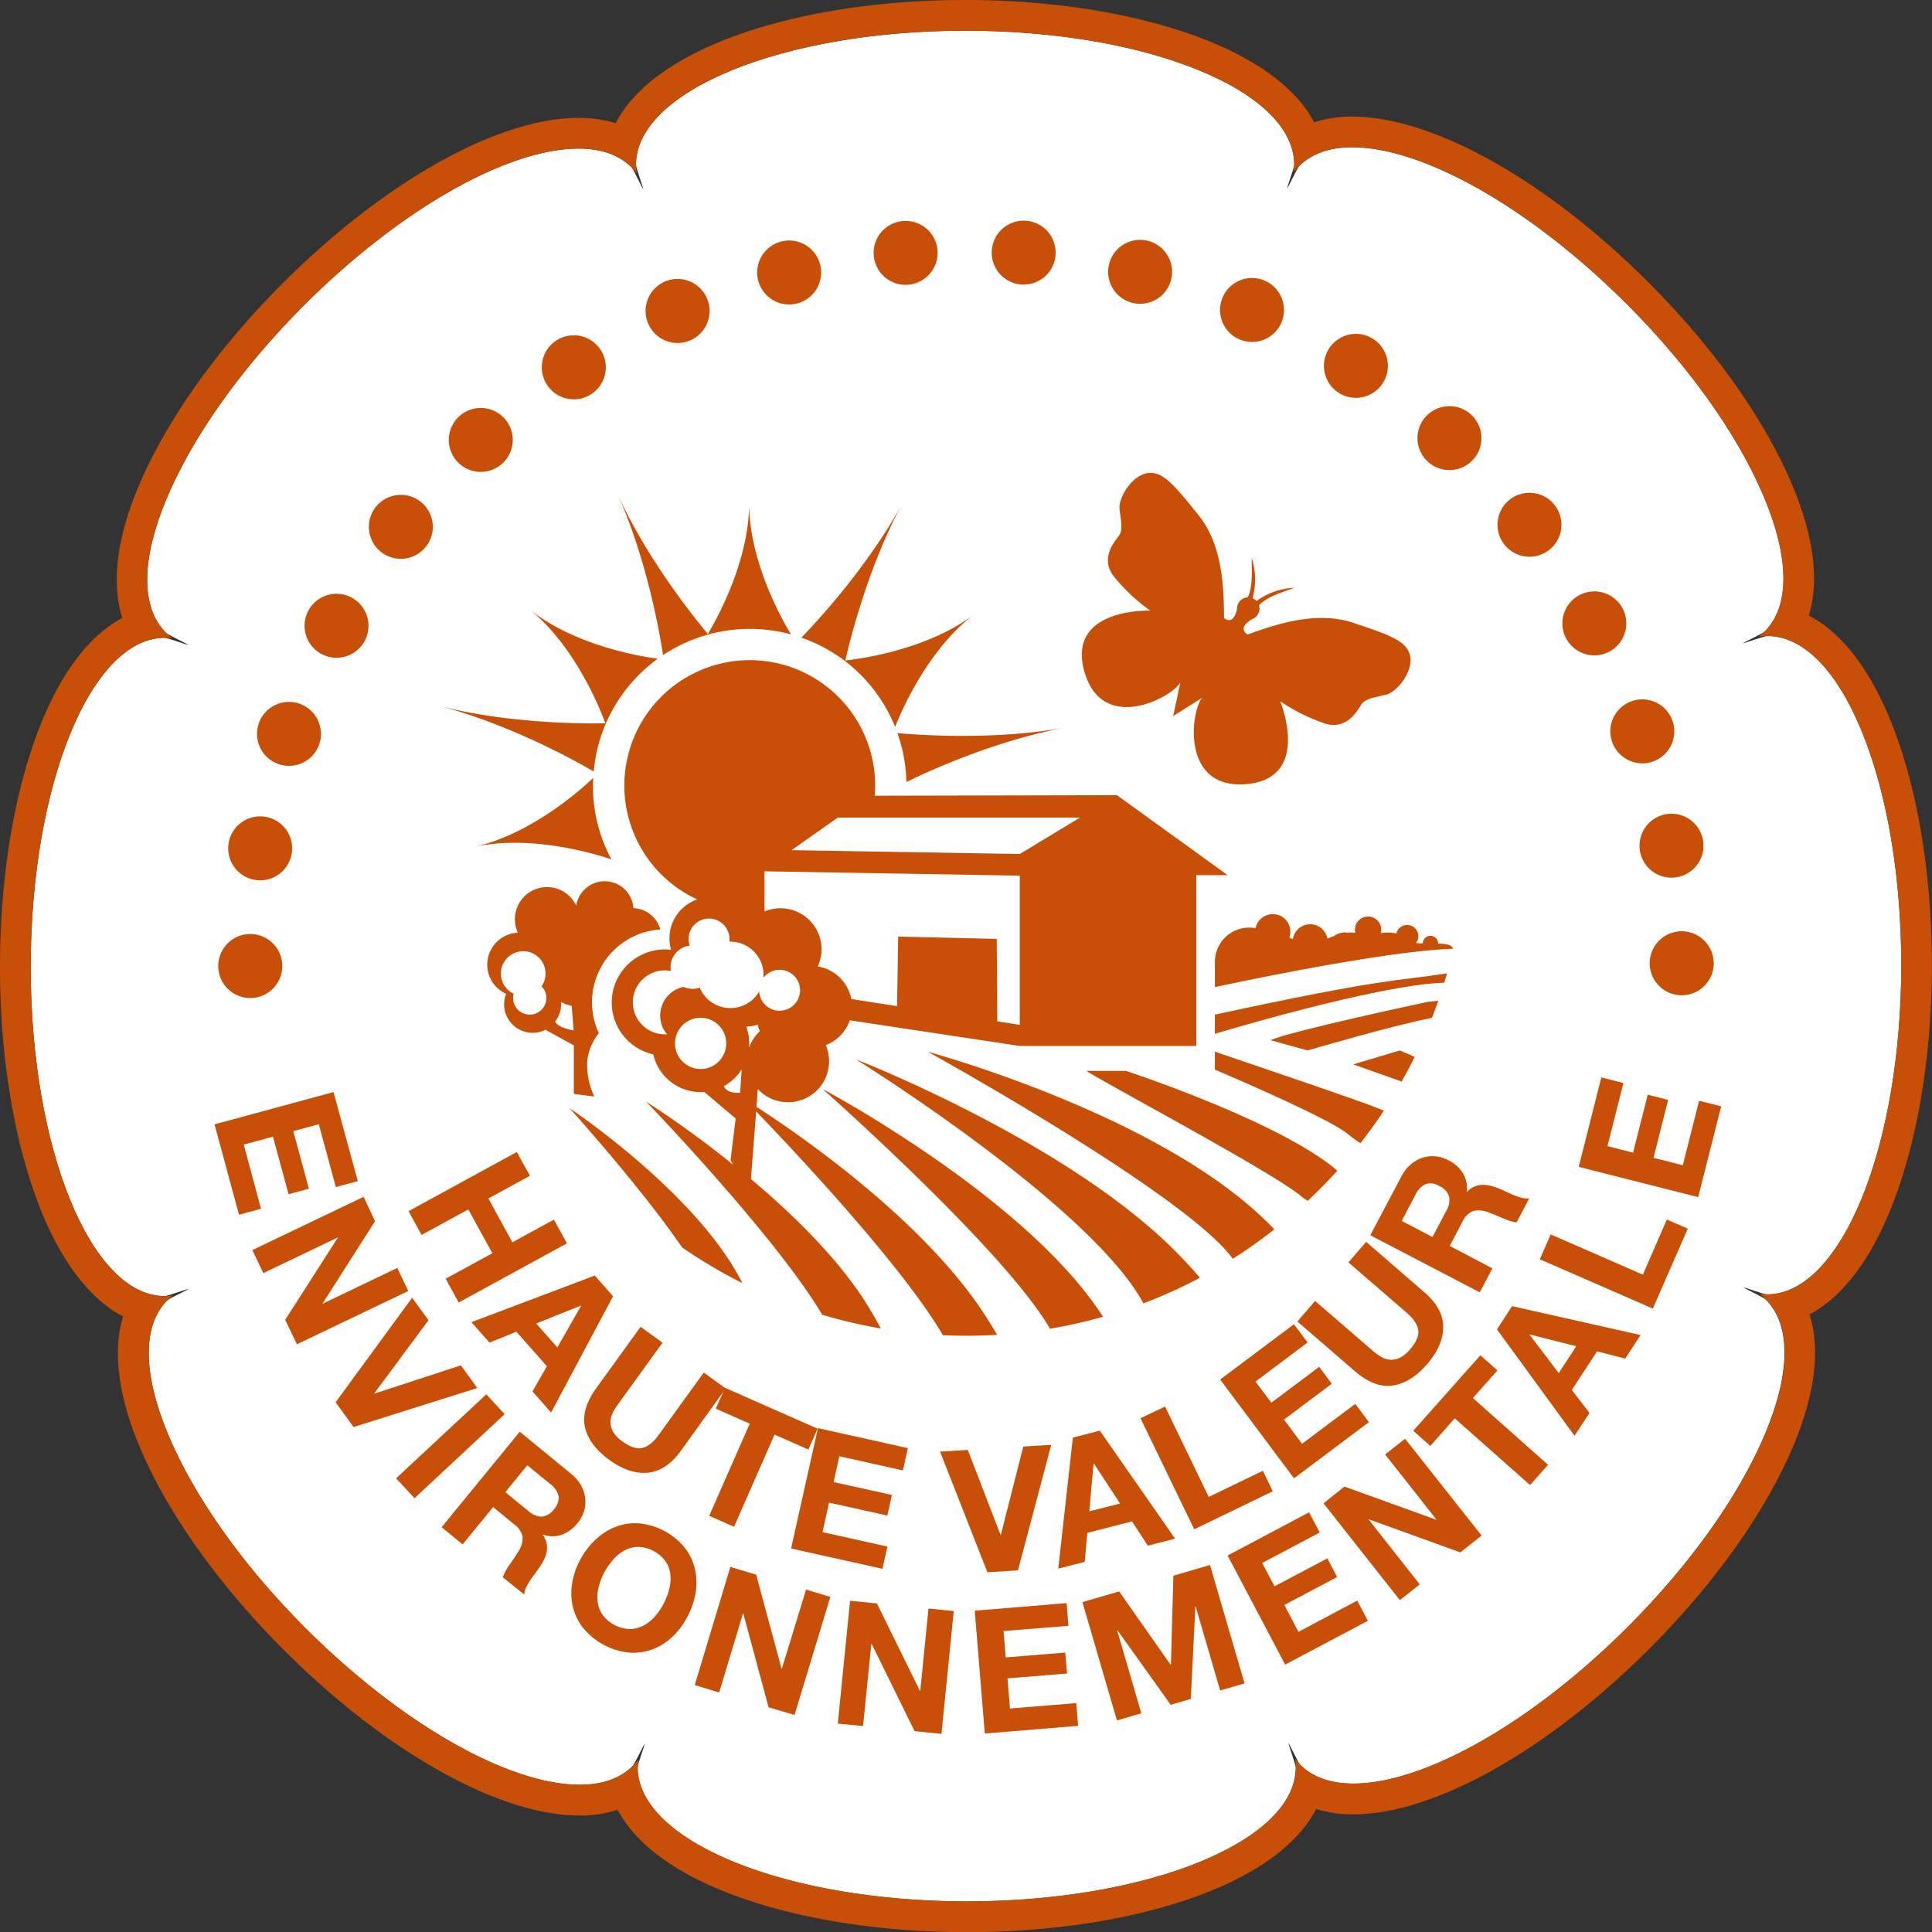 <?xml version="1.0" encoding="UTF-8"?> <svg xmlns="http://www.w3.org/2000/svg" viewBox="0 0 503.34 503.34"><rect x="0" y="0" width="503.34" height="503.34" fill="#333333" stroke="none"/><defs><style>.cls-1{fill:#fff;}.cls-2{fill:#c74f07;}</style></defs><title>Fichier 2</title><g id="Calque_2" data-name="Calque 2"><g id="Calque_5" data-name="Calque 5"><path class="cls-1" d="M495.34,251.46c0-22.84-3.59-44.31-10.11-60.47-6.58-16.31-15.38-25.29-24.8-25.29-.77,0-5.67,1.8-6.41,1.92.55-.41,5.23-2.58,5.73-3.08,6.65-6.65,6.53-19.23-.34-35.41S440,95.36,423.81,79.21C399,54.4,370.94,38.37,352.31,38.37c-5.92,0-10.57,1.65-13.82,4.89-.54.54-2.73,5.28-3.18,5.89.1-.68,1.88-5.52,1.88-6.22,0-9.41-9-18.22-25.28-24.8S274.27,8,251.43,8c-47.28,0-85.74,15.66-85.74,34.91,0,.77,1.8,5.68,1.92,6.42-.42-.55-2.59-5.23-3.08-5.73-3.25-3.24-7.9-4.89-13.82-4.89-18.63,0-46.7,16-71.51,40.83-16.14,16.15-28.79,33.87-35.6,49.91-6.88,16.19-7,28.76-.35,35.42.54.54,5.28,2.73,5.89,3.17-.68-.09-5.52-1.87-6.22-1.87C23.67,166.17,8,204.64,8,251.92s15.67,85.75,34.92,85.75c.72,0,5.57-1.79,6.26-1.89-.5.39-5.14,2.53-5.6,3C30,352.38,46.08,390.66,79.5,424.1,104.31,448.92,132.38,465,151,465c5.92,0,10.56-1.65,13.81-4.89.54-.54,2.74-5.28,3.18-5.89-.1.68-1.88,5.52-1.88,6.22,0,19.26,38.47,34.93,85.75,34.94h0c47.26,0,85.71-15.66,85.71-34.9,0-.76-1.79-5.66-1.91-6.4.41.54,2.58,5.22,3.07,5.72,3.25,3.24,7.9,4.89,13.83,4.89,18.63,0,46.7-16,71.51-40.82,16.14-16.15,28.79-33.87,35.61-49.91s7-28.76.34-35.41c-.54-.54-5.27-2.74-5.88-3.18.68.1,5.52,1.87,6.22,1.87C479.66,337.2,495.33,298.74,495.34,251.46Z"></path><path class="cls-2" d="M492.65,188c-5.59-13.86-13-23.3-21.41-27.62,2.78-9,1.32-20.75-4.46-34.37-7.21-17-20.45-35.59-37.31-52.44-26.63-26.64-56.2-43.19-77.16-43.19a31.72,31.72,0,0,0-9.93,1.49C338,23.54,328.62,16.24,314.9,10.7,297.81,3.8,275.28,0,251.43,0S205.06,3.8,188,10.7c-13.86,5.59-23.29,13-27.61,21.4a32.24,32.24,0,0,0-9.65-1.39c-21,0-50.53,16.54-77.17,43.17-16.85,16.86-30.1,35.48-37.31,52.44C30.38,140.08,29,152,31.86,161c-8.32,4.37-15.62,13.75-21.16,27.48C3.8,205.55,0,228.09,0,251.92s3.8,46.38,10.7,63.47c5.59,13.84,13,23.27,21.38,27.59-2.77,9-1.31,20.74,4.46,34.33,7.21,17,20.45,35.59,37.3,52.45C100.48,456.41,130,473,151,473a32,32,0,0,0,9.92-1.49c4.38,8.32,13.76,15.62,27.47,21.16,17.09,6.9,39.63,10.71,63.47,10.71h0c23.83,0,46.35-3.79,63.44-10.69,13.85-5.59,23.28-13,27.6-21.39a32.3,32.3,0,0,0,9.66,1.39c21,0,50.53-16.54,77.16-43.16,16.86-16.86,30.12-35.48,37.32-52.44,5.85-13.76,7.28-25.64,4.38-34.65,8.32-4.37,15.62-13.75,21.17-27.48,6.9-17.09,10.7-39.63,10.7-63.46S499.55,205.08,492.65,188ZM460.41,337.2a14.71,14.71,0,0,1-2.09-.16,14.49,14.49,0,0,1,1.75,1.47c6.66,6.65,6.53,19.23-.34,35.41s-19.47,33.76-35.61,49.91c-24.81,24.8-52.88,40.82-71.51,40.82-5.93,0-10.58-1.65-13.83-4.89a16.93,16.93,0,0,1-1.35-1.59,15.68,15.68,0,0,1,.19,2.27c0,19.24-38.45,34.9-85.71,34.9h0c-47.28,0-85.75-15.68-85.75-34.94a14.47,14.47,0,0,1,.17-2.08,15.3,15.3,0,0,1-1.47,1.75c-3.25,3.24-7.89,4.89-13.81,4.89-18.63,0-46.7-16-71.51-40.86C46.08,390.66,30,352.38,43.58,338.77a13.66,13.66,0,0,1,1.47-1.27,15.17,15.17,0,0,1-2.13.17C23.67,337.67,8,299.2,8,251.92s15.67-85.75,34.92-85.75a14.61,14.61,0,0,1,2.09.17,14.59,14.59,0,0,1-1.76-1.47c-6.65-6.66-6.53-19.23.35-35.42,6.81-16,19.46-33.76,35.6-49.91,24.81-24.8,52.88-40.83,71.51-40.83,5.92,0,10.57,1.65,13.82,4.89a16,16,0,0,1,1.36,1.6,14.65,14.65,0,0,1-.2-2.29C165.69,23.66,204.15,8,251.43,8c22.84,0,44.32,3.6,60.48,10.13s25.28,15.39,25.28,24.8A14.72,14.72,0,0,1,337,45a14.59,14.59,0,0,1,1.47-1.76c3.25-3.24,7.9-4.89,13.82-4.89,18.63,0,46.7,16,71.5,40.84,16.15,16.15,28.79,33.88,35.6,49.92s7,28.76.34,35.41a14.84,14.84,0,0,1-1.6,1.37,14.43,14.43,0,0,1,2.28-.21c9.42,0,18.22,9,24.8,25.29,6.52,16.16,10.11,37.63,10.11,60.47C495.33,298.74,479.66,337.2,460.41,337.2Z"></path><path class="cls-2" d="M307.51,177.82l-1.82,8.57-.08.13.07,0,0,.07.09-.12,7.41-4.67c-3,3.64-5.48,24,11.59,22.48s8.76-21.58,8.76-21.58a48.21,48.21,0,0,0,11.6,5.78c5.91,1.88,8.64-3.61,9.58-5s3.11-1.74,6.22-2.44,7.26-6.12,6.46-10.08-5.18-5.47-14.88-8.71-20.4.51-27.45,3.06c0,0-3-1.47,1.09-4a2.92,2.92,0,0,0,2-2.84,3.05,3.05,0,0,0-.14-.8c1.91-1.81,3.69-2.62,9.28-4.54a18.14,18.14,0,0,0-9.93,3.44,2.73,2.73,0,0,0-.49-.41,3.3,3.3,0,0,0-.55-.32,18.16,18.16,0,0,0-.22-10.5c.14,5.9,0,7.86-1,10.28a2.75,2.75,0,0,0-.8.14,2.91,2.91,0,0,0-2,2.83c-1,4.67-3.4,2.42-3.4,2.42-.06-7.51-.24-18.84-6.66-26.81s-9.35-11.56-13.34-10.93-7.64,6.4-7.21,9.56.83,5.31-.13,6.67-5.15,5.83-1.34,10.71a48.12,48.12,0,0,0,9.45,8.88s-21.71-.83-17.2,15.7S305.13,181.9,307.51,177.82Z"></path><path class="cls-2" d="M149.5,272.34V285l5.34.67a18.79,18.79,0,0,1-1.82-9.51,14.18,14.18,0,0,1,3-7,19,19,0,0,1,16-27,7.5,7.5,0,0,0-7-5.56,7.5,7.5,0,0,0-14.9-.63A8.34,8.34,0,1,0,134.92,243a8.33,8.33,0,0,0-3.06,15.92,7.54,7.54,0,0,0-.52,2.74,7.43,7.43,0,0,0,10.95,6.53l-.08.16Zm-3.34-11.28a11.25,11.25,0,0,0,2.79,1l.5,6.4s-4.11-.66-4.82-2.32h0a7.37,7.37,0,0,0,1.56-4.53C146.19,261.43,146.17,261.25,146.16,261.06ZM138,264.34a4.33,4.33,0,0,1-4.33-4.34,4.43,4.43,0,0,1,.16-1.1,5.82,5.82,0,1,1,7.26-1.94,4.33,4.33,0,0,1-3.09,7.38Z"></path><path class="cls-2" d="M148.34,288.67s18.3,20.2,29.39,36.34a131.32,131.32,0,0,0,15.7,9.28c-.43-.83-.9-1.69-1.43-2.62C179.34,309.34,148.34,288.67,148.34,288.67Z"></path><path class="cls-2" d="M214.32,283.72s47.48,42,59.22,62.45a129.9,129.9,0,0,0,13.85-3.12c-.6-.89-1.22-1.8-1.9-2.77C264.27,310.24,214.32,283.72,214.32,283.72Z"></path><path class="cls-2" d="M328,316.36c-29.31-27-86.31-42.36-86.31-42.36s67.41,37.2,79.49,53.95A131.4,131.4,0,0,0,332,320.28C330.84,319.06,329.51,317.76,328,316.36Z"></path><path class="cls-2" d="M223,276s61,37.91,74.9,63.56a130,130,0,0,0,14.71-6.66c-1.52-1.8-3.31-3.77-5.42-5.94C278.75,297.61,223,276,223,276Z"></path><path class="cls-2" d="M293.34,279H283c6.34,4,49,26.67,56,32.67a11.2,11.2,0,0,0,1.7,1.18q4-3.77,7.71-7.84a40.5,40.5,0,0,0-3.41-2.67C328,290.34,293.34,279,293.34,279Z"></path><path class="cls-2" d="M316.51,274v4.67S345.69,291,351,295.34a38.13,38.13,0,0,0,3.44,2.49q3.21-4.11,6.09-8.48c-.59-.26-1.39-.56-2.53-1C353,286.34,316.51,274,316.51,274Z"></path><path class="cls-2" d="M352.55,277.3l12.62,4.47c1.19-2.11,2.33-4.25,3.4-6.43l-3.9-1.67Z"></path><path class="cls-2" d="M331,271l9.67,2.67s22.23-6.53,32.4-8.49c.58-1.47,1.12-3,1.65-4.46L372,261S336,268.67,331,271Z"></path><path class="cls-2" d="M316.51,264.34v5s42.17-12.8,59.76-13.32c.24-.8.48-1.59.71-2.39l-.31,0C363.67,255.67,361.18,254.67,316.51,264.34Z"></path><path class="cls-2" d="M374.67,245.84a2,2,0,0,0-4-.07c-1.19,0-1.77-.09-1.77-.09h0a2.91,2.91,0,1,0-5.12-2.49,10.73,10.73,0,0,0-4.06-.08,3.42,3.42,0,1,0-6.61-.06A7.36,7.36,0,0,0,351,243a5.05,5.05,0,0,0-.68-.07,4.49,4.49,0,0,0-2.71.91c-.56.2-1.15.43-1.78.72h0a4.56,4.56,0,0,0-9,.13,4.48,4.48,0,0,0-.94-.37,4.51,4.51,0,0,0,.29-1.57,4.58,4.58,0,0,0-9.07-.92,8.91,8.91,0,0,0-10.59,8.59v6.75s34.34-7.49,55.31-9.53l2-.18c1.67-.14,3.24-.24,4.67-.29C378.5,247.17,378.67,245.84,374.67,245.84Z"></path><path class="cls-2" d="M197.08,288.36l.35-4.64A10.7,10.7,0,0,0,216,276.46a10.51,10.51,0,0,0-.87-4.17,10.75,10.75,0,0,0,6.27-6.47l44.27,6.68h46V228h8.17L291,207.17l-63.11.14c.07-.87.11-1.75.11-2.64a32.67,32.67,0,1,0-46.35,29.66,10.72,10.72,0,0,0-7.24,10.13,10.47,10.47,0,0,0,.43,3,14.74,14.74,0,0,0-1.64-.1,13.83,13.83,0,0,0-3,27.33,12.64,12.64,0,0,0,12.33,9.83c.34,0,.68,0,1,0l8.13,6.88-1.33,10.83.64,1.18A269.41,269.41,0,0,0,168.34,287s33.72,35,45.87,55.52a128.91,128.91,0,0,0,15.27,3.58c-.84-1.59-1.82-3.33-3-5.27-7.42-12.3-19.56-24.19-30.84-33.66L197,289.56c9.55,9.9,37.94,40,48.65,58.3q3,.13,6,.14c2.73,0,5.43-.09,8.11-.25-.72-1.26-1.52-2.6-2.42-4C241.36,318.19,207.68,295.2,197.08,288.36ZM218.27,213h63.1l-15.68,9.49-59.46-1Zm-19.1,24.09V227l19.63.33,46.88.8V267l-5.86-.91-.14-21.48L234,244l-.29,18.12-11.91-1.84a10.72,10.72,0,0,0-8.76-8.5,10.59,10.59,0,0,0,1-4.44,10.7,10.7,0,0,0-10.71-10.71,10.5,10.5,0,0,0-4.12.84ZM172,264.59a7.56,7.56,0,0,0,1.79,4.88,5.68,5.68,0,0,1-.59,0,8.33,8.33,0,1,1,0-16.66,8.43,8.43,0,0,1,1.6.17,5.56,5.56,0,0,1-.1-1,5.67,5.67,0,0,1,5-5.62,5.14,5.14,0,0,1-.31-1.72,5.33,5.33,0,0,1,10.66,0c0,.23,0,.46-.06.68h.26a8.67,8.67,0,0,1,8.67,8.67c0,.24,0,.47,0,.71a5.33,5.33,0,1,1-1.13,3.61,8.66,8.66,0,0,1-15.49-1,5.64,5.64,0,0,1-1.84.31,5.71,5.71,0,0,1-2.34-.5A7.58,7.58,0,0,0,172,264.59Zm10.53,13.91a6.67,6.67,0,1,1,6.67-6.66A6.66,6.66,0,0,1,182.53,278.5Zm10.31,6.17s-3.35.44-4.26-1.7h0a12.74,12.74,0,0,0,4.63-4.33Zm2.3-11.63a11.76,11.76,0,0,0,.06-1.2,12.58,12.58,0,0,0-.78-4.36,10.47,10.47,0,0,0,2.92-.53,11,11,0,0,0,.65,1.68A10.65,10.65,0,0,0,195.14,273Z"></path><path class="cls-2" d="M138.06,306.33l-10.82,5.91,6.25,11.41,10.82-5.91,3.39,6.19-28.2,15.41-3.39-6.2,12.16-6.64L122,315.09l-12.17,6.65-3.39-6.2,28.2-15.41Z"></path><path class="cls-2" d="M159.72,337.71,143.58,368l-4.86-5.5,3.76-6.55-7.95-9-7,2.84-4.71-5.33,32.14-12.14Zm-14.51,13.34,6.16-10.83-.06-.07-11.61,4.66Z"></path><path class="cls-2" d="M168.74,383.68q-4.8.44-10-3.34t-6.34-8.47q-1-4.65,2.79-10l11.7-16.2,5.72,4.14L160.9,366a14.66,14.66,0,0,0-1.32,2.21,5.25,5.25,0,0,0-.54,2.36,5.14,5.14,0,0,0,.7,2.45,8,8,0,0,0,2.43,2.51q3.06,2.22,5.22,1.69c1.43-.34,2.86-1.49,4.26-3.44l11.7-16.19,5.72,4.14L177.37,378Q173.56,383.25,168.74,383.68Z"></path><path class="cls-2" d="M186.49,367l2.39-5.44L213,372.21l-2.4,5.44-8.81-3.89-10.55,24-6.47-2.85,10.56-24Z"></path><path class="cls-2" d="M236.53,377.28l-1.29,5.8-16.56-3.68-1.5,6.72,15.2,3.37-1.2,5.36L216,391.48l-1.71,7.69,16.91,3.75-1.29,5.8-23.81-5.29,7-31.36Z"></path><path class="cls-2" d="M257.25,409.63l-12.34-31.45,7.23-.43,8.52,22.11h.09l5.85-23,7.28-.44-8.68,32.71Z"></path><path class="cls-2" d="M286.53,372.72l19.61,28.15-7.1,1.82-4.13-6.33-11.64,3-.67,7.55-6.89,1.76,3.8-34.13Zm5.28,19L285,381.29l-.09,0-1.12,12.45Z"></path><path class="cls-2" d="M303.53,366.45,314.91,390l14.1-6.82,2.58,5.35-20.46,9.89-14-28.93Z"></path><path class="cls-2" d="M337.11,345l3.56,4.75-13.58,10.18,4.13,5.51,12.46-9.34,3.29,4.4-12.46,9.34,4.71,6.3,13.87-10.39,3.55,4.76-19.51,14.63-19.25-25.73Z"></path><path class="cls-2" d="M376,345.69q0,4.83-4.19,9.7t-9,5.59q-4.72.64-9.7-3.64L338,344.28l4.62-5.34L357.75,352a14.59,14.59,0,0,0,2.09,1.51,5.28,5.28,0,0,0,2.3.74,5.22,5.22,0,0,0,2.5-.49,8.06,8.06,0,0,0,2.71-2.21c1.65-1.9,2.36-3.59,2.14-5.05s-1.25-3-3.06-4.54L351.3,328.89l4.62-5.35L371,336.6Q376,340.86,376,345.69Z"></path><path class="cls-2" d="M365.1,306.49a10.19,10.19,0,0,1,2.43-3.12,8.84,8.84,0,0,1,3.07-1.74,8.21,8.21,0,0,1,3.37-.37,9,9,0,0,1,3.35,1,9.59,9.59,0,0,1,3.79,3.34,7.43,7.43,0,0,1,1,4.91l.08,0a5.43,5.43,0,0,1,2-1.4,6.32,6.32,0,0,1,2.2-.42,8.33,8.33,0,0,1,2.34.34,19.15,19.15,0,0,1,2.31.83l1.64.76c.62.29,1.27.57,1.94.84a14.09,14.09,0,0,0,2,.63,4.68,4.68,0,0,0,1.8.11l-3.29,6.25a12.68,12.68,0,0,1-3.56-1.05c-1.29-.58-2.55-1.09-3.77-1.53a6.36,6.36,0,0,0-4-.36,5.26,5.26,0,0,0-2.82,2.84l-3.29,6.25,11.12,5.84-3.29,6.25L357,321.82Zm11.69,9a5.31,5.31,0,0,0,.74-3.73A4.44,4.44,0,0,0,375,309a4.26,4.26,0,0,0-3.57-.51,5.45,5.45,0,0,0-2.64,2.74l-3.6,6.85,8,4.2Z"></path><path class="cls-2" d="M93.22,307.71l-5.73,1.55-4.43-16.37-6.65,1.8,4.07,15-5.3,1.44-4.07-15-7.6,2.07L68,314.92l-5.73,1.56-6.38-23.55,31-8.42Z"></path><path class="cls-2" d="M97.7,318.17l-13.64,21.4,0,.08,19.44-9.31,2.86,6-29,13.88-3.06-6.37L88,322.47l0-.08-19.4,9.29-2.86-6,29-13.88Z"></path><path class="cls-2" d="M87.44,365.33l19.94-27.24,4.25,5.87L97.52,363l0,.08,22.56-7.37,4.27,5.91L92.11,371.78Z"></path><path class="cls-2" d="M131.47,368.43,108,390.32l-4.81-5.17,23.51-21.89Z"></path><path class="cls-2" d="M148.81,384a10.43,10.43,0,0,1,2.57,3,8.82,8.82,0,0,1,1.08,3.36,8.22,8.22,0,0,1-.32,3.38,8.8,8.8,0,0,1-1.67,3.07,9.58,9.58,0,0,1-4,3,7.4,7.4,0,0,1-5,0l-.06.07a5.51,5.51,0,0,1,1,2.23,6,6,0,0,1,0,2.24,8.36,8.36,0,0,1-.8,2.22,20.27,20.27,0,0,1-1.28,2.1l-1.07,1.45c-.42.55-.82,1.13-1.22,1.73a13.87,13.87,0,0,0-1,1.82,4.7,4.7,0,0,0-.46,1.74L131,410.94a12.71,12.71,0,0,1,1.75-3.28c.83-1.15,1.58-2.28,2.26-3.39a6.43,6.43,0,0,0,1.15-3.82,5.26,5.26,0,0,0-2.22-3.33l-5.46-4.48-7.95,9.72-5.47-4.48L135.41,373Zm-11.16,9.65a5.39,5.39,0,0,0,3.51,1.48,4.49,4.49,0,0,0,3.16-1.95,4.28,4.28,0,0,0,1.21-3.4,5.4,5.4,0,0,0-2.15-3.13l-6-4.9-5.73,7Z"></path><path class="cls-2" d="M155.29,401a16,16,0,0,1,5.27-3.28,14.22,14.22,0,0,1,6.08-.83,17.58,17.58,0,0,1,11.72,6.28,14.26,14.26,0,0,1,2.67,5.51,16.13,16.13,0,0,1,.21,6.21,20.22,20.22,0,0,1-2.2,6.4,19.32,19.32,0,0,1-4,5.27,15.58,15.58,0,0,1-5.22,3.2,14.47,14.47,0,0,1-6,.78A17.84,17.84,0,0,1,152,424.21a14.31,14.31,0,0,1-2.72-5.46,15.71,15.71,0,0,1-.24-6.13,19.47,19.47,0,0,1,2.13-6.28A19.84,19.84,0,0,1,155.29,401Zm.69,12.42a10.63,10.63,0,0,0-.29,3.74,7.59,7.59,0,0,0,1.22,3.44,9.32,9.32,0,0,0,7.14,3.82,7.55,7.55,0,0,0,3.54-.89,10.47,10.47,0,0,0,2.95-2.32,16.17,16.17,0,0,0,2.27-3.25,16.93,16.93,0,0,0,1.51-3.84,10.71,10.71,0,0,0,.34-3.82,7.62,7.62,0,0,0-1.22-3.46A9.27,9.27,0,0,0,166.3,403a7.57,7.57,0,0,0-3.54.91,10.58,10.58,0,0,0-3,2.4,17.6,17.6,0,0,0-2.34,3.39A15.94,15.94,0,0,0,156,413.37Z"></path><path class="cls-2" d="M197,410.24l6.62,24.5.08,0L210,414.13l6.33,1.91L207,446.8l-6.76-2-6.59-24.44-.08,0-6.21,20.59L181,439l9.28-30.77Z"></path><path class="cls-2" d="M228.47,417.75l11.19,22.76h.09l2.15-21.44,6.58.65-3.2,32-7-.7L227.1,428.29H227l-2.15,21.4-6.58-.65,3.2-32Z"></path><path class="cls-2" d="M277.88,417.65l.48,5.92-16.91,1.36.57,6.87,15.51-1.26L278,436l-15.52,1.26.65,7.85,17.27-1.4.48,5.92-24.31,2-2.62-32Z"></path><path class="cls-2" d="M291.57,414.61l13.4,19.1.09,0,.64-23.2,9.54-2.78,9,30.84-6.35,1.85-6.38-21.86-.09,0-1.18,24.06L305,444.15l-13.88-19.44-.08,0,6.31,21.64L291,448.23l-9-30.84Z"></path><path class="cls-2" d="M341.05,394l2.78,5.26-15,7.94,3.22,6.08L345.81,406l2.56,4.85-13.76,7.29,3.68,7L353.6,417l2.78,5.26-21.56,11.41-15-28.41Z"></path><path class="cls-2" d="M350.27,387.3l23.87,8.62.07-.06-13.35-16.93,5.2-4.1L386,400.06l-5.55,4.38-23.8-8.61-.07.06,13.31,16.89-5.19,4.1-19.89-25.23Z"></path><path class="cls-2" d="M372.64,376.71l-4.45-3.95,17.49-19.67,4.44,3.94-6.39,7.2,19.58,17.39-4.69,5.28L379,369.51Z"></path><path class="cls-2" d="M393.94,340.29l33.47,7.53-4,6.14-7.32-1.89-6.59,10.05,4.61,6-3.9,5.94L390,346.34Zm16.71,10.45-12.08-3.07-.05.07,7.57,10Z"></path><path class="cls-2" d="M404,321.6l24,10.48,6.27-14.35,5.44,2.37-9.1,20.83-29.45-12.85Z"></path><path class="cls-2" d="M417.19,280.7l5.76,1.46-4.16,16.44,6.67,1.7,3.82-15.1,5.32,1.35-3.81,15.1,7.63,1.93,4.24-16.8,5.76,1.46-6,23.65L411.3,304Z"></path><path class="cls-2" d="M73.54,251.67a8.34,8.34,0,1,1-8.33-8.33A8.33,8.33,0,0,1,73.54,251.67Z"></path><path class="cls-2" d="M76,222.39a8.33,8.33,0,1,1-6.85-9.59A8.33,8.33,0,0,1,76,222.39Z"></path><path class="cls-2" d="M83.17,193.9A8.33,8.33,0,1,1,78,183.32,8.34,8.34,0,0,1,83.17,193.9Z"></path><path class="cls-2" d="M95,167a8.33,8.33,0,1,1-3.37-11.3A8.34,8.34,0,0,1,95,167Z"></path><path class="cls-2" d="M111,142.38a8.33,8.33,0,1,1-1.46-11.7A8.33,8.33,0,0,1,111,142.38Z"></path><path class="cls-2" d="M130.9,120.74a8.33,8.33,0,1,1,.47-11.78A8.33,8.33,0,0,1,130.9,120.74Z"></path><path class="cls-2" d="M154.06,102.67a8.34,8.34,0,1,1,2.41-11.54A8.33,8.33,0,0,1,154.06,102.67Z"></path><path class="cls-2" d="M179.89,88.65a8.34,8.34,0,1,1,4.27-11A8.35,8.35,0,0,1,179.89,88.65Z"></path><path class="cls-2" d="M207.67,79.06a8.33,8.33,0,1,1,6-10.13A8.33,8.33,0,0,1,207.67,79.06Z"></path><path class="cls-2" d="M236.64,74.18a8.33,8.33,0,1,1,7.6-9A8.34,8.34,0,0,1,236.64,74.18Z"></path><path class="cls-2" d="M266,74.12a8.33,8.33,0,1,1,9-7.63A8.33,8.33,0,0,1,266,74.12Z"></path><path class="cls-2" d="M295,78.9a8.33,8.33,0,1,1,10.11-6.05A8.34,8.34,0,0,1,295,78.9Z"></path><path class="cls-2" d="M322.83,88.38a8.33,8.33,0,1,1,11-4.31A8.33,8.33,0,0,1,322.83,88.38Z"></path><path class="cls-2" d="M348.71,102.3a8.33,8.33,0,1,1,11.53-2.45A8.33,8.33,0,0,1,348.71,102.3Z"></path><path class="cls-2" d="M372,120.29a8.33,8.33,0,1,1,11.77-.52A8.34,8.34,0,0,1,372,120.29Z"></path><path class="cls-2" d="M391.91,141.85a8.33,8.33,0,1,1,11.7,1.42A8.33,8.33,0,0,1,391.91,141.85Z"></path><path class="cls-2" d="M408.06,166.4a8.33,8.33,0,1,1,11.3,3.32A8.33,8.33,0,0,1,408.06,166.4Z"></path><path class="cls-2" d="M420,193.27a8.33,8.33,0,1,1,10.6,5.14A8.34,8.34,0,0,1,420,193.27Z"></path><path class="cls-2" d="M427.26,221.73a8.33,8.33,0,1,1,9.62,6.81A8.33,8.33,0,0,1,427.26,221.73Z"></path><path class="cls-2" d="M429.79,251a8.34,8.34,0,1,1,8.37,8.3A8.35,8.35,0,0,1,429.79,251Z"></path><path class="cls-2" d="M195.34,163.84a41,41,0,0,1,10.75,1.44c-.75-1.19-10.92-17.73-10.92-34.11,0,15.94-9.56,32-10.75,34l.11.13A41,41,0,0,1,195.34,163.84Z"></path><path class="cls-2" d="M184.3,165.36l.12-.2c-3.27-3.88-15.82-19.35-23.68-36.76,8,17.66,11.3,37.62,12,42.27a40.57,40.57,0,0,1,11.59-5.31Z"></path><path class="cls-2" d="M184.32,165.36l.21-.07-.11-.13-.12.2Z"></path><path class="cls-2" d="M171.38,171.61c-1.32-.15-20.64-2.58-33.43-12.86,12.42,10,19,27.53,19.75,29.68h.17A41,41,0,0,1,171.38,171.61Z"></path><path class="cls-2" d="M157.7,188.43c-5.07.11-25,.2-43.49-4.58C133,188.7,150.63,198.62,154.68,201a40.46,40.46,0,0,1,3.1-12.35A1,1,0,0,1,157.7,188.43Z"></path><path class="cls-2" d="M157.87,188.42h-.17a1,1,0,0,0,.08.21Z"></path><path class="cls-2" d="M154.56,202.63c-1,1-15,14.48-31,18,16.6-3.65,35.72,3.27,35.72,3.27h0a40.72,40.72,0,0,1-4.81-19.23Q154.5,203.65,154.56,202.63Z"></path><path class="cls-2" d="M277.71,189.52C258.65,193,238.49,191.4,233.8,191a40.81,40.81,0,0,1,2.35,12.75C240.42,201.6,258.69,193,277.71,189.52Z"></path><path class="cls-2" d="M233.21,189.4c.5-1.33,7.52-19.43,20.55-29.33-12.69,9.65-31.3,11.77-33.57,12,0,.06,0,.13,0,.18A40.92,40.92,0,0,1,233.21,189.4Z"></path><path class="cls-2" d="M220,172.09l.23,0c1.12-4.95,5.84-24.3,14.95-41.09-9.24,17-23.12,31.75-26.4,35.12a41.07,41.07,0,0,1,11.24,6Z"></path><path class="cls-2" d="M220,172.11l.17.14c0-.05,0-.12,0-.18l-.23,0Z"></path><path class="cls-2" d="M184.32,165.36h.26l-.05-.07Z"></path><path class="cls-2" d="M157.78,188.64h0l.18-.22h-.09Z"></path><path class="cls-2" d="M220,172.11l.15.21,0-.07Z"></path></g></g></svg> 